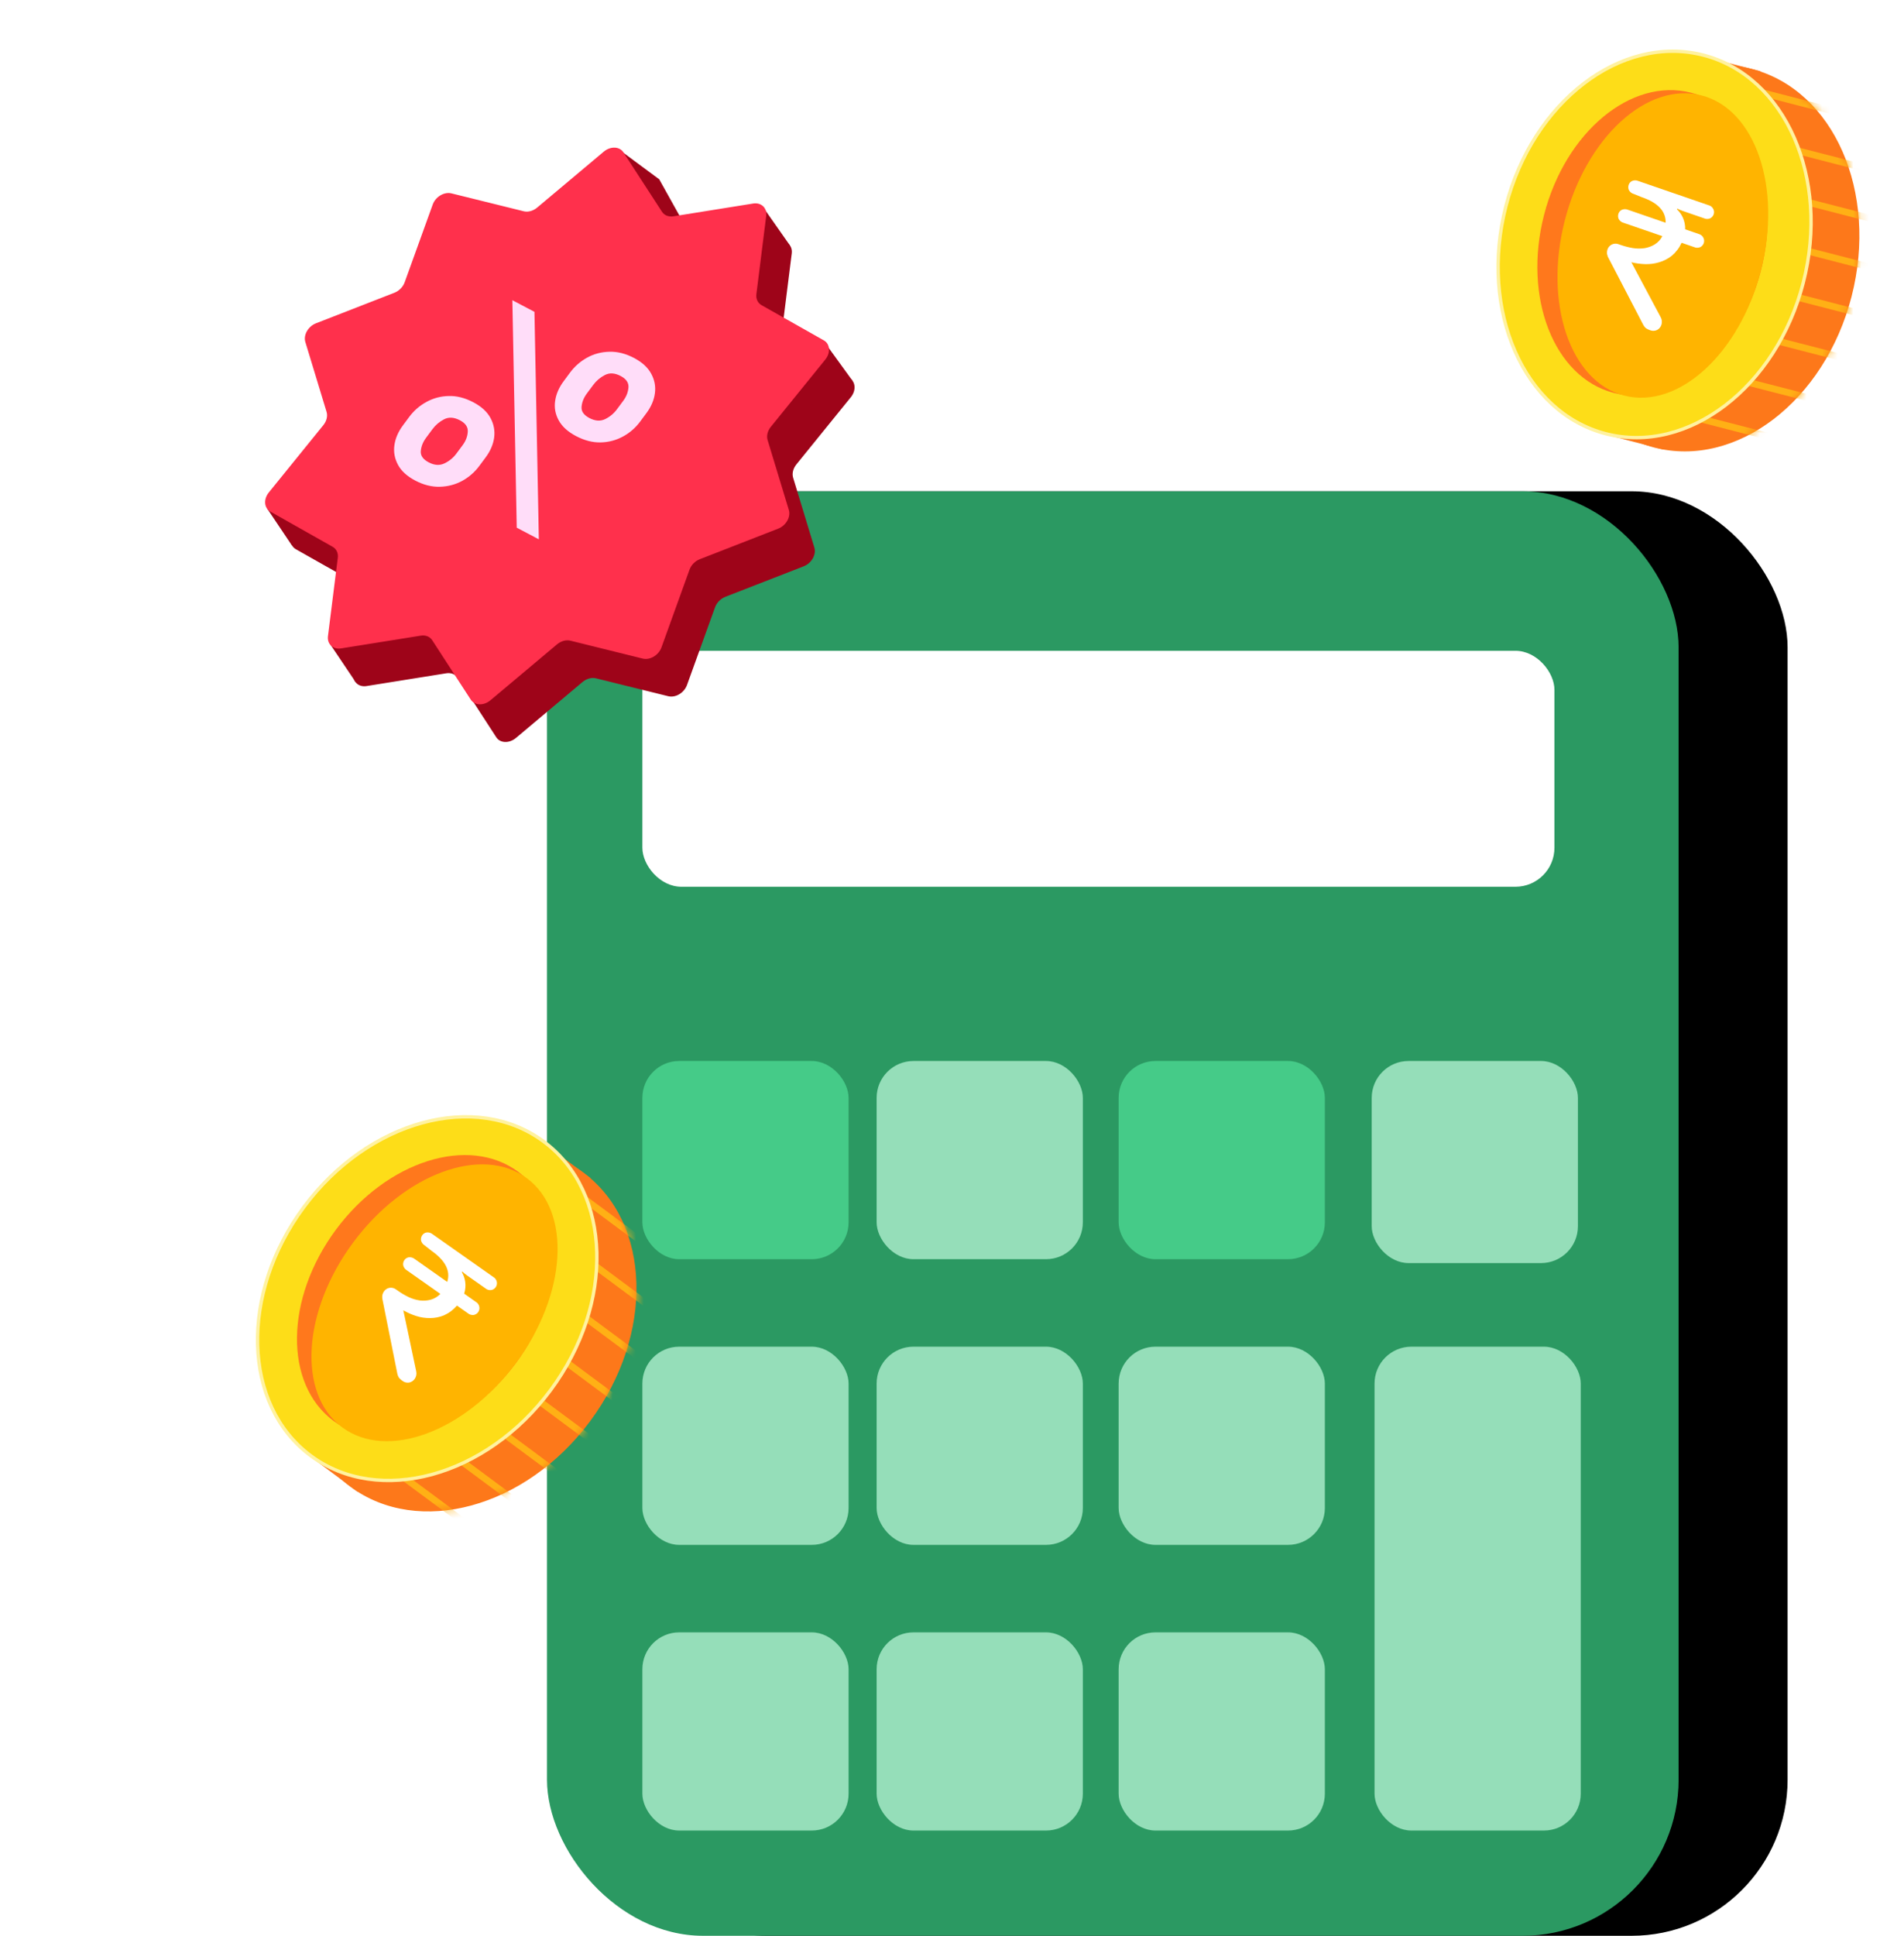 <svg width="244" height="248" viewBox="0 0 244 248" fill="none" xmlns="http://www.w3.org/2000/svg">
<rect width="6.591" height="50.048" transform="matrix(-0.968 -0.249 -0.249 0.968 225.601 9.125)" fill="#FD781A"/>
<ellipse cx="19.684" cy="25.055" rx="19.684" ry="25.055" transform="matrix(-0.968 -0.249 -0.249 0.968 243.522 13.725)" fill="#FD781A"/>
<mask id="mask0_2370_14051" style="mask-type:alpha" maskUnits="userSpaceOnUse" x="198" y="8" width="41" height="50">
<ellipse cx="19.684" cy="25.055" rx="19.684" ry="25.055" transform="matrix(-0.968 -0.249 -0.249 0.968 243.522 13.69)" fill="#FD781A"/>
</mask>
<g mask="url(#mask0_2370_14051)">
<path d="M241.307 15.869L223.887 11.381" stroke="#FFB015" stroke-width="0.867"/>
<path d="M242.894 22.539L222.372 17.252" stroke="#FFB015" stroke-width="0.867"/>
<path d="M243.729 29.012L220.861 23.12" stroke="#FFB015" stroke-width="0.867"/>
<path d="M242.712 35.01L219.349 28.991" stroke="#FFB015" stroke-width="0.867"/>
<path d="M241.201 40.879L217.837 34.86" stroke="#FFB015" stroke-width="0.867"/>
<path d="M240.059 46.844L216.325 40.729" stroke="#FFB015" stroke-width="0.867"/>
<path d="M235.333 51.885L214.811 46.598" stroke="#FFB015" stroke-width="0.867"/>
<path d="M230.721 56.955L213.3 52.467" stroke="#FFB015" stroke-width="0.867"/>
</g>
<ellipse cx="19.684" cy="25.055" rx="19.684" ry="25.055" transform="matrix(-0.968 -0.249 -0.249 0.968 237.33 11.959)" fill="#FDDD18" stroke="#FFF2A0" stroke-width="0.433"/>
<ellipse cx="14.352" cy="19.865" rx="14.352" ry="19.865" transform="matrix(-0.968 -0.249 -0.249 0.968 230.604 15.449)" fill="#FF781C"/>
<ellipse cx="12.975" cy="19.865" rx="12.975" ry="19.865" transform="matrix(-0.968 -0.249 -0.249 0.968 230.604 15.449)" fill="#FFB400"/>
<path d="M209.374 24.847C209.238 24.811 209.111 24.747 209.001 24.66C208.891 24.572 208.8 24.462 208.735 24.337C208.647 24.125 208.641 23.887 208.717 23.671C208.787 23.465 208.934 23.294 209.128 23.195C209.256 23.135 209.395 23.103 209.536 23.102C209.677 23.1 209.817 23.129 209.946 23.186L218.952 26.284C219.086 26.316 219.212 26.377 219.318 26.464C219.425 26.551 219.511 26.662 219.569 26.787C219.671 26.997 219.685 27.239 219.609 27.461C219.533 27.682 219.373 27.864 219.163 27.968C219.039 28.022 218.904 28.05 218.768 28.049C218.633 28.048 218.498 28.018 218.375 27.962L217.062 27.51C216.51 27.32 216.013 27.149 215.627 27.016C215.392 26.931 215.162 26.833 214.937 26.724L214.905 26.817C215.223 27.117 215.479 27.475 215.659 27.873C215.871 28.345 215.973 28.859 215.957 29.376L217.684 29.97C217.818 30.003 217.942 30.065 218.049 30.152C218.156 30.239 218.242 30.349 218.301 30.473C218.401 30.684 218.415 30.925 218.341 31.147C218.263 31.369 218.103 31.552 217.893 31.659C217.768 31.712 217.634 31.739 217.498 31.738C217.363 31.738 217.229 31.709 217.105 31.654L215.499 31.101C215.21 31.739 214.784 32.304 214.25 32.758C213.768 33.142 213.215 33.428 212.622 33.598C212.042 33.775 211.437 33.854 210.831 33.834C210.235 33.817 209.642 33.737 209.062 33.595L212.815 40.626C212.899 40.774 212.951 40.938 212.968 41.108C212.985 41.277 212.967 41.448 212.915 41.611C212.821 41.894 212.623 42.13 212.36 42.271C212.219 42.339 212.065 42.376 211.908 42.381C211.751 42.385 211.595 42.357 211.45 42.298C211.264 42.235 211.086 42.149 210.921 42.042C210.758 41.89 210.626 41.708 210.531 41.506L206.174 33.127C206.062 32.941 205.984 32.736 205.944 32.523C205.924 32.332 205.944 32.139 206.003 31.957C206.048 31.818 206.121 31.69 206.217 31.581C206.313 31.471 206.43 31.382 206.561 31.318C206.692 31.255 206.835 31.219 206.981 31.212C207.126 31.206 207.272 31.229 207.408 31.28L207.723 31.388C208.22 31.561 208.73 31.691 209.249 31.777C209.744 31.857 210.248 31.862 210.744 31.792C211.206 31.719 211.649 31.557 212.05 31.315C212.469 31.059 212.809 30.691 213.032 30.253L208.066 28.544C207.929 28.509 207.801 28.445 207.691 28.356C207.581 28.267 207.491 28.155 207.428 28.029C207.339 27.816 207.333 27.579 207.411 27.362C207.481 27.157 207.628 26.986 207.821 26.886C207.949 26.828 208.088 26.797 208.229 26.795C208.37 26.794 208.509 26.822 208.639 26.877L213.457 28.535C213.493 27.066 212.479 25.977 210.415 25.267L209.374 24.847Z" fill="white"/>
<rect x="78.141" y="62.932" width="150.941" height="185.043" rx="20" fill="black"/>
<rect x="70.099" y="62.932" width="145.016" height="185.043" rx="20" fill="#2B9962"/>
<rect x="82.321" y="83.367" width="116.883" height="30.227" rx="5" fill="white"/>
<rect x="82.321" y="135.914" width="26.426" height="25.389" rx="4.722" fill="#45CB88"/>
<rect x="143.356" y="135.914" width="26.426" height="25.389" rx="4.722" fill="#45CB88"/>
<rect x="175.786" y="135.914" width="26.426" height="25.886" rx="4.722" fill="#95DEB9"/>
<rect x="82.321" y="172.51" width="26.426" height="25.389" rx="4.722" fill="#95DEB9"/>
<rect x="143.356" y="172.51" width="26.426" height="25.389" rx="4.722" fill="#95DEB9"/>
<rect x="82.321" y="209.105" width="26.426" height="25.389" rx="4.722" fill="#95DEB9"/>
<rect x="112.341" y="135.914" width="26.426" height="25.389" rx="4.722" fill="#95DEB9"/>
<rect x="112.341" y="172.51" width="26.426" height="25.389" rx="4.722" fill="#95DEB9"/>
<rect x="112.341" y="209.105" width="26.426" height="25.389" rx="4.722" fill="#95DEB9"/>
<rect x="143.356" y="209.105" width="26.426" height="25.389" rx="4.722" fill="#95DEB9"/>
<rect x="176.149" y="172.51" width="26.426" height="61.984" rx="4.722" fill="#95DEB9"/>
<path d="M109.037 50.88C109.741 50.011 109.654 48.879 108.848 48.424L100.855 43.907C100.374 43.635 100.127 43.102 100.203 42.499L101.463 32.465C101.59 31.454 100.818 30.73 99.789 30.895L89.575 32.531C88.96 32.629 88.405 32.41 88.107 31.952L83.162 24.335C82.664 23.567 81.502 23.528 80.642 24.25L72.109 31.414C71.596 31.845 70.943 32.023 70.386 31.885L61.126 29.595C60.192 29.364 59.085 30.024 58.722 31.027L55.129 40.983C54.913 41.581 54.413 42.09 53.809 42.325L43.77 46.235C42.758 46.629 42.128 47.737 42.402 48.638L45.121 57.583C45.284 58.12 45.128 58.764 44.708 59.282L37.725 67.9C37.021 68.769 37.108 69.901 37.914 70.356L45.907 74.873C46.388 75.144 46.635 75.678 46.559 76.281L45.299 86.315C45.172 87.326 45.944 88.05 46.973 87.885L57.188 86.249C57.802 86.15 58.357 86.37 58.655 86.828L63.6 94.445C64.098 95.213 65.26 95.252 66.12 94.53L74.653 87.366C75.166 86.935 75.819 86.757 76.376 86.894L85.636 89.185C86.57 89.416 87.677 88.756 88.04 87.752L91.633 77.797C91.849 77.198 92.349 76.69 92.953 76.455L102.992 72.545C104.004 72.15 104.634 71.043 104.36 70.141L101.641 61.197C101.478 60.659 101.634 60.016 102.054 59.497L109.037 50.88Z" fill="#9E0419"/>
<path d="M42.4 82.655L45.551 87.341L109.253 48.782L105.925 44.191L96.803 40.992L101.189 31.378L97.857 26.628L89.322 31.649L84.48 22.969L79.184 19.046L47.694 68.325L34.248 65.165L37.392 69.849L45.98 73.371L42.4 82.655Z" fill="#9E0419"/>
<path d="M105.766 46.057C106.47 45.189 106.383 44.057 105.577 43.602L97.584 39.085C97.103 38.813 96.857 38.28 96.932 37.676L98.192 27.643C98.319 26.631 97.547 25.908 96.518 26.073L86.304 27.709C85.689 27.807 85.134 27.588 84.836 27.13L79.891 19.513C79.393 18.745 78.232 18.706 77.371 19.428L68.838 26.592C68.325 27.022 67.672 27.201 67.116 27.063L57.855 24.772C56.922 24.541 55.814 25.202 55.452 26.205L51.858 36.16C51.642 36.759 51.142 37.267 50.539 37.502L40.499 41.413C39.487 41.807 38.857 42.915 39.131 43.816L41.85 52.76C42.013 53.298 41.857 53.942 41.437 54.46L34.454 63.078C33.75 63.947 33.837 65.078 34.643 65.534L42.636 70.05C43.117 70.322 43.364 70.855 43.288 71.459L42.028 81.492C41.901 82.504 42.673 83.227 43.703 83.062L53.917 81.427C54.531 81.328 55.087 81.547 55.384 82.005L60.329 89.623C60.827 90.39 61.989 90.429 62.849 89.707L71.382 82.544C71.895 82.113 72.548 81.934 73.105 82.072L82.365 84.363C83.299 84.594 84.406 83.933 84.769 82.93L88.362 72.975C88.578 72.376 89.078 71.868 89.682 71.633L99.721 67.722C100.733 67.328 101.364 66.221 101.089 65.319L98.37 56.375C98.207 55.837 98.363 55.193 98.783 54.675L105.766 46.057Z" fill="#FF304C"/>
<g filter="url(#filter0_d_2370_14051)">
<path d="M63.224 61.461L64.036 60.367C64.632 59.563 64.992 58.724 65.115 57.85C65.231 56.972 65.076 56.135 64.648 55.337C64.221 54.54 63.487 53.867 62.444 53.319C61.371 52.755 60.32 52.488 59.289 52.518C58.263 52.542 57.315 52.795 56.443 53.275C55.565 53.752 54.825 54.396 54.223 55.206L53.412 56.3C52.816 57.104 52.456 57.943 52.332 58.817C52.209 59.691 52.361 60.527 52.788 61.324C53.208 62.118 53.946 62.793 55.004 63.349C56.061 63.905 57.109 64.17 58.148 64.143C59.186 64.117 60.145 63.865 61.023 63.388C61.895 62.907 62.628 62.265 63.224 61.461ZM61.079 58.812L60.267 59.906C59.871 60.439 59.364 60.854 58.747 61.148C58.129 61.443 57.458 61.4 56.732 61.019C55.999 60.633 55.66 60.15 55.714 59.567C55.765 58.975 55.991 58.408 56.392 57.868L57.203 56.774C57.604 56.233 58.102 55.81 58.697 55.503C59.297 55.19 59.975 55.231 60.731 55.629C61.441 56.002 61.775 56.493 61.734 57.1C61.698 57.701 61.48 58.271 61.079 58.812ZM83.828 55.791L84.64 54.697C85.241 53.886 85.6 53.042 85.716 52.164C85.832 51.286 85.673 50.452 85.241 49.661C84.814 48.864 84.079 48.191 83.037 47.643C81.972 47.082 80.924 46.818 79.893 46.848C78.859 46.868 77.907 47.118 77.036 47.599C76.165 48.08 75.429 48.725 74.827 49.536L74.016 50.63C73.415 51.441 73.052 52.283 72.929 53.157C72.803 54.02 72.956 54.847 73.388 55.638C73.82 56.429 74.561 57.1 75.611 57.652C76.677 58.212 77.726 58.483 78.759 58.463C79.785 58.439 80.737 58.189 81.616 57.712C82.495 57.235 83.232 56.595 83.828 55.791ZM81.66 53.13L80.848 54.224C80.448 54.764 79.942 55.184 79.332 55.482C78.719 55.77 78.05 55.724 77.325 55.342C76.6 54.961 76.264 54.479 76.318 53.897C76.369 53.304 76.595 52.738 76.996 52.197L77.808 51.103C78.208 50.563 78.706 50.139 79.301 49.833C79.901 49.519 80.575 49.559 81.323 49.953C82.041 50.33 82.375 50.82 82.327 51.424C82.278 52.027 82.056 52.596 81.66 53.13ZM70.842 70.876L70.28 41.736L67.448 40.246L68.01 69.386L70.842 70.876Z" fill="#FFDDF9"/>
</g>
<rect width="6.591" height="50.048" transform="matrix(-0.803 -0.596 -0.596 0.803 75.69 150.926)" fill="#FD781A"/>
<ellipse cx="19.684" cy="25.055" rx="19.684" ry="25.055" transform="matrix(-0.803 -0.596 -0.596 0.803 90.561 161.934)" fill="#FD781A"/>
<mask id="mask1_2370_14051" style="mask-type:alpha" maskUnits="userSpaceOnUse" x="38" y="147" width="44" height="47">
<ellipse cx="19.684" cy="25.055" rx="19.684" ry="25.055" transform="matrix(-0.803 -0.596 -0.596 0.803 90.574 161.9)" fill="#FD781A"/>
</mask>
<g mask="url(#mask1_2370_14051)">
<path d="M87.701 163.086L73.251 152.371" stroke="#FFB015" stroke-width="0.867"/>
<path d="M86.661 169.861L69.639 157.239" stroke="#FFB015" stroke-width="0.867"/>
<path d="M84.998 176.174L66.029 162.108" stroke="#FFB015" stroke-width="0.867"/>
<path d="M81.799 181.348L62.419 166.977" stroke="#FFB015" stroke-width="0.867"/>
<path d="M78.189 186.215L58.809 171.844" stroke="#FFB015" stroke-width="0.867"/>
<path d="M74.885 191.313L55.199 176.714" stroke="#FFB015" stroke-width="0.867"/>
<path d="M68.61 194.205L51.587 181.582" stroke="#FFB015" stroke-width="0.867"/>
<path d="M62.428 197.166L47.978 186.451" stroke="#FFB015" stroke-width="0.867"/>
</g>
<ellipse cx="19.684" cy="25.055" rx="19.684" ry="25.055" transform="matrix(-0.803 -0.596 -0.596 0.803 85.489 157.967)" fill="#FDDD18" stroke="#FFF2A0" stroke-width="0.433"/>
<ellipse cx="14.352" cy="19.865" rx="14.352" ry="19.865" transform="matrix(-0.803 -0.596 -0.596 0.803 77.944 158.668)" fill="#FF781C"/>
<ellipse cx="12.975" cy="19.865" rx="12.975" ry="19.865" transform="matrix(-0.803 -0.596 -0.596 0.803 77.944 158.668)" fill="#FFB400"/>
<path d="M54.42 159.536C54.299 159.464 54.194 159.367 54.113 159.252C54.032 159.137 53.975 159.007 53.948 158.869C53.922 158.64 53.982 158.41 54.116 158.224C54.24 158.045 54.429 157.922 54.643 157.881C54.782 157.859 54.925 157.867 55.06 157.905C55.196 157.942 55.323 158.009 55.431 158.1L63.22 163.581C63.34 163.648 63.443 163.742 63.522 163.856C63.6 163.969 63.652 164.099 63.673 164.235C63.712 164.466 63.658 164.702 63.524 164.893C63.389 165.085 63.184 165.215 62.954 165.256C62.819 165.274 62.683 165.263 62.552 165.225C62.422 165.186 62.302 165.12 62.199 165.032L61.063 164.232C60.586 163.896 60.156 163.594 59.822 163.359C59.62 163.212 59.426 163.054 59.241 162.886L59.184 162.967C59.406 163.343 59.552 163.759 59.615 164.191C59.687 164.703 59.642 165.225 59.483 165.718L60.976 166.769C61.096 166.837 61.198 166.932 61.277 167.045C61.355 167.158 61.407 167.287 61.429 167.423C61.467 167.653 61.413 167.889 61.28 168.081C61.144 168.273 60.938 168.405 60.707 168.449C60.573 168.466 60.436 168.454 60.306 168.415C60.176 168.377 60.056 168.312 59.952 168.224L58.563 167.247C58.108 167.779 57.541 168.204 56.903 168.491C56.333 168.727 55.722 168.847 55.105 168.845C54.499 168.853 53.896 168.762 53.319 168.574C52.751 168.391 52.204 168.15 51.686 167.852L53.336 175.649C53.375 175.815 53.379 175.987 53.349 176.155C53.318 176.322 53.253 176.482 53.157 176.623C52.989 176.869 52.732 177.041 52.441 177.103C52.286 177.129 52.128 177.122 51.976 177.083C51.824 177.043 51.682 176.973 51.559 176.876C51.398 176.763 51.251 176.631 51.123 176.482C51.008 176.291 50.932 176.08 50.897 175.86L49.043 166.599C48.987 166.389 48.969 166.171 48.99 165.955C49.023 165.766 49.096 165.586 49.204 165.428C49.285 165.307 49.391 165.204 49.514 165.126C49.636 165.047 49.774 164.994 49.917 164.97C50.061 164.945 50.208 164.95 50.35 164.985C50.492 165.019 50.625 165.081 50.742 165.168L51.014 165.36C51.443 165.664 51.897 165.931 52.372 166.158C52.825 166.372 53.307 166.517 53.803 166.588C54.267 166.646 54.738 166.614 55.19 166.493C55.664 166.363 56.094 166.105 56.43 165.746L52.134 162.723C52.013 162.651 51.908 162.554 51.827 162.438C51.746 162.322 51.691 162.19 51.666 162.051C51.639 161.822 51.699 161.592 51.834 161.406C51.959 161.228 52.148 161.105 52.361 161.063C52.5 161.042 52.642 161.051 52.778 161.089C52.913 161.127 53.04 161.192 53.148 161.282L57.315 164.214C57.758 162.813 57.087 161.485 55.303 160.229L54.42 159.536Z" fill="white"/>
<defs>
<filter id="filter0_d_2370_14051" x="48.308" y="37.076" width="39.647" height="35.057" filterUnits="userSpaceOnUse" color-interpolation-filters="sRGB">
<feFlood flood-opacity="0" result="BackgroundImageFix"/>
<feColorMatrix in="SourceAlpha" type="matrix" values="0 0 0 0 0 0 0 0 0 0 0 0 0 0 0 0 0 0 127 0" result="hardAlpha"/>
<feOffset dx="-1.789" dy="-1.789"/>
<feComposite in2="hardAlpha" operator="out"/>
<feColorMatrix type="matrix" values="0 0 0 0 0 0 0 0 0 0 0 0 0 0 0 0 0 0 0.25 0"/>
<feBlend mode="normal" in2="BackgroundImageFix" result="effect1_dropShadow_2370_14051"/>
<feBlend mode="normal" in="SourceGraphic" in2="effect1_dropShadow_2370_14051" result="shape"/>
</filter>
</defs>
</svg>
